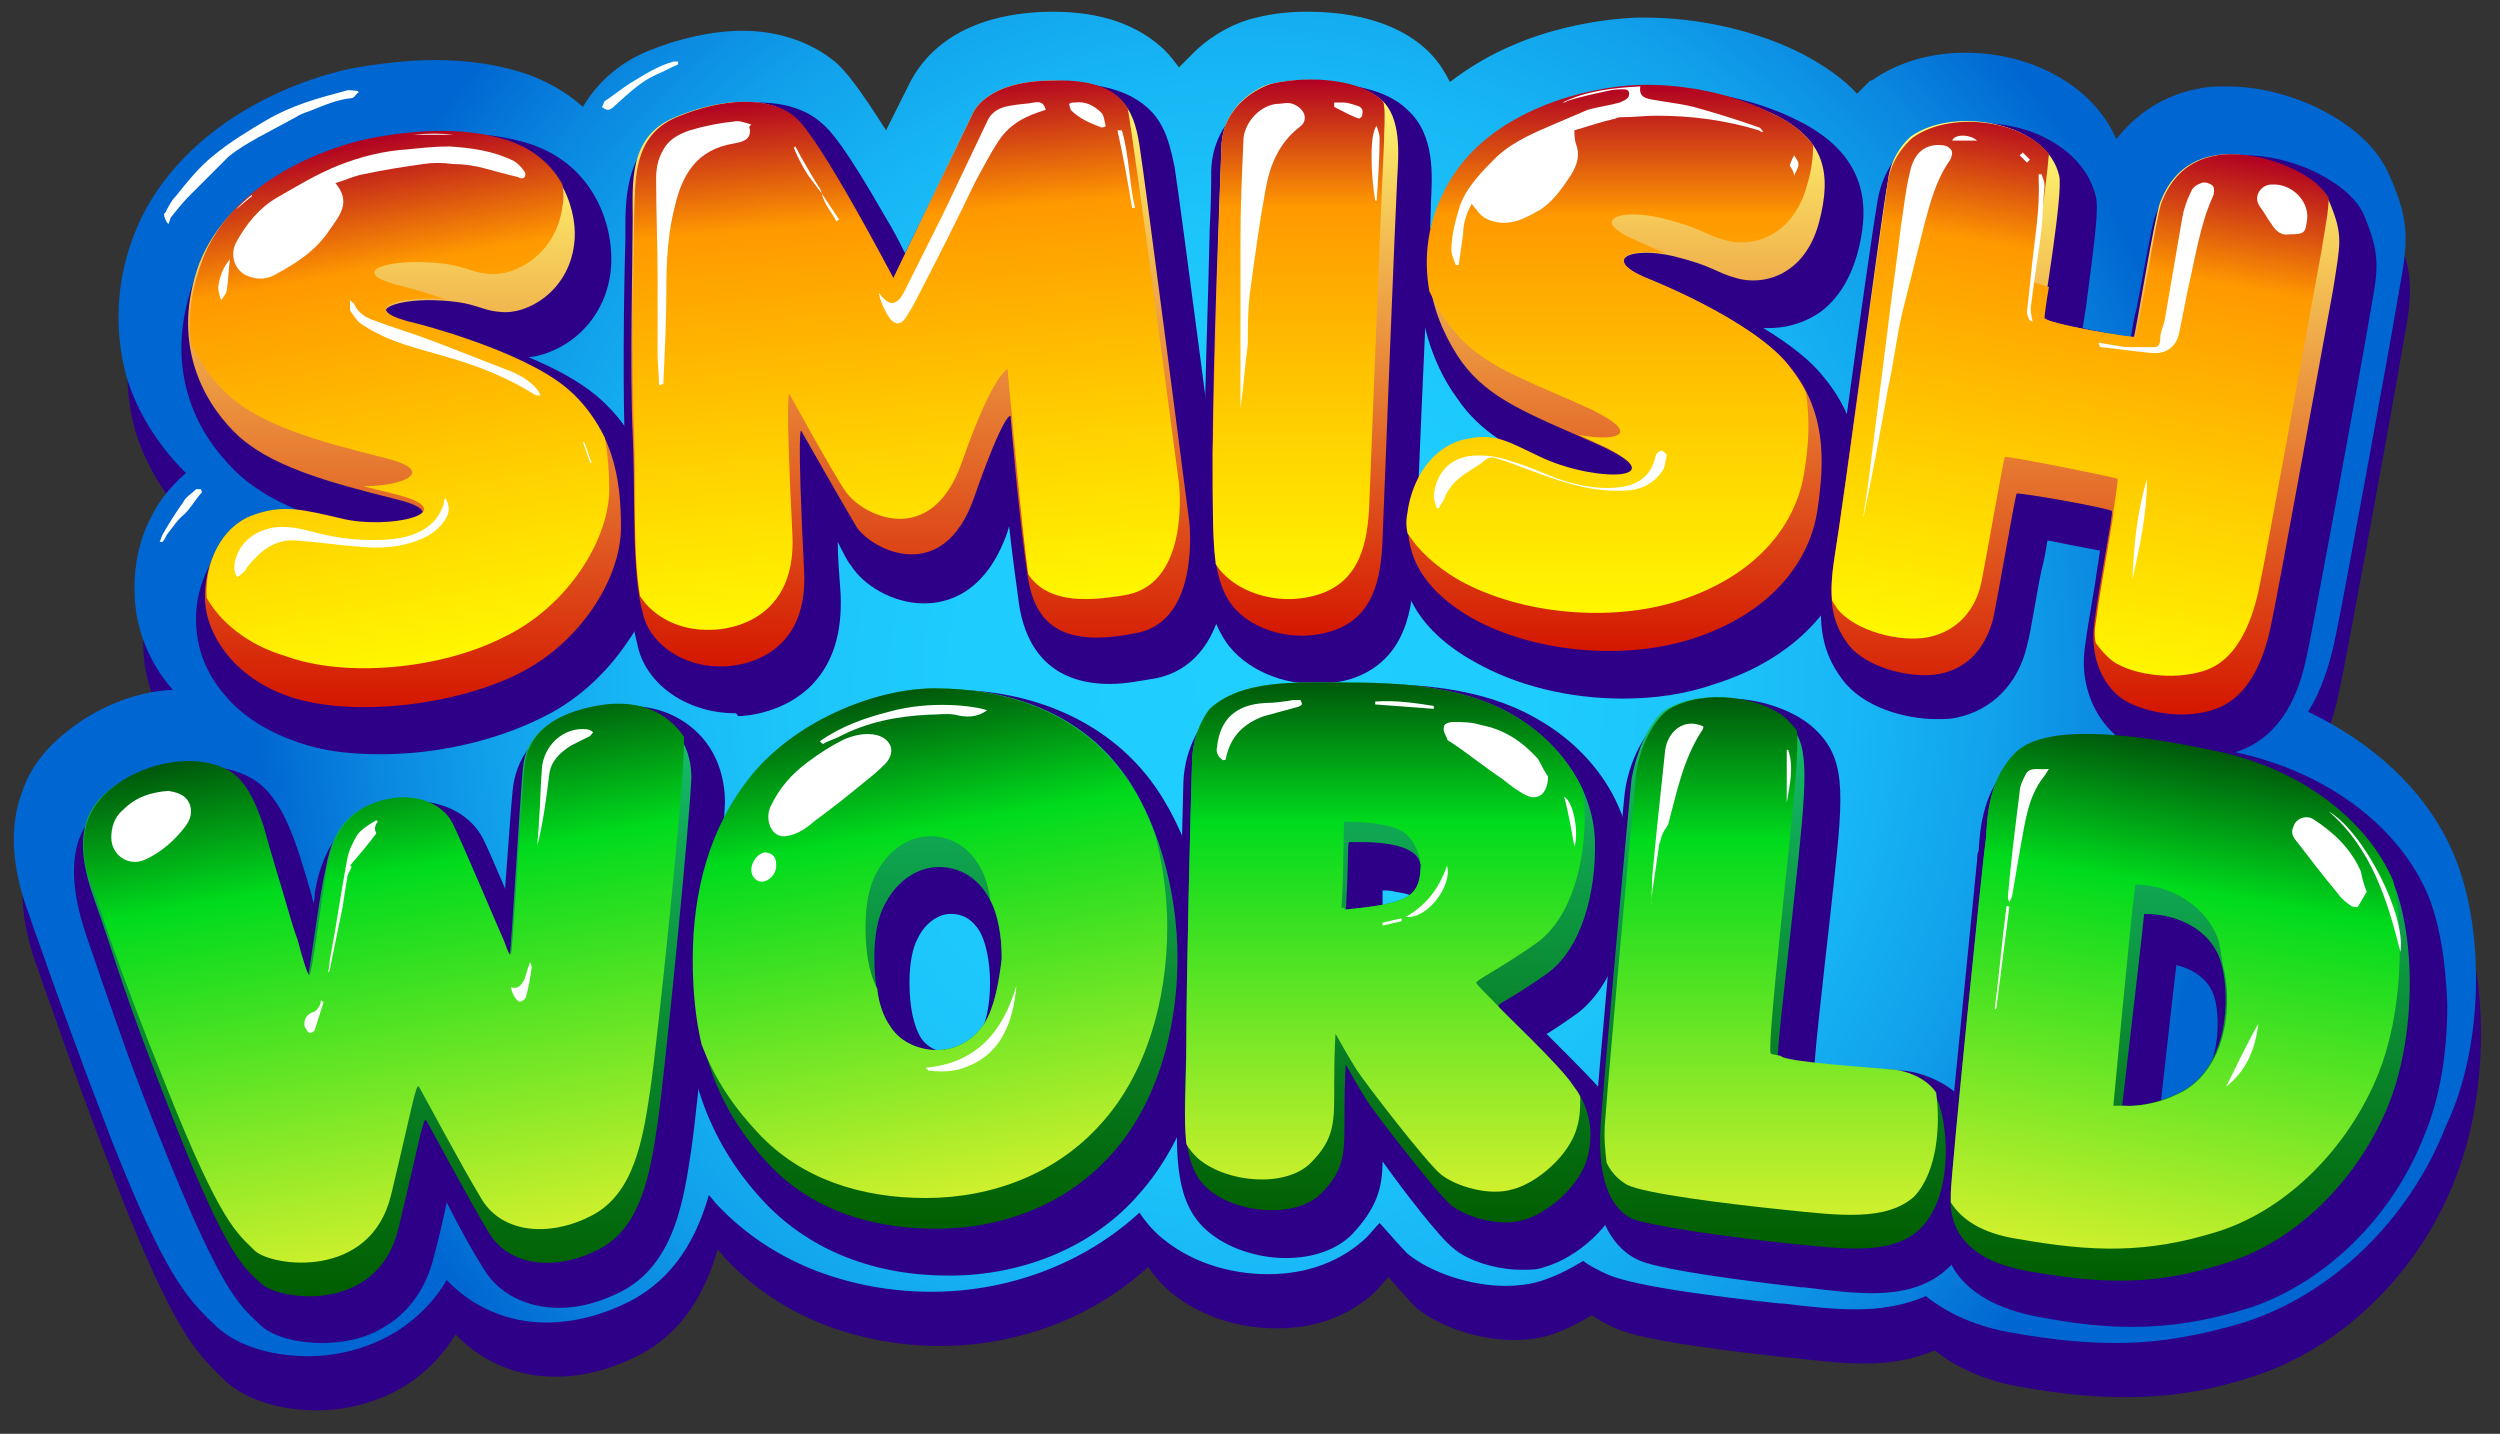 <?xml version="1.0" encoding="utf-8"?>
<!-- Generator: Adobe Illustrator 26.0.2, SVG Export Plug-In . SVG Version: 6.00 Build 0)  -->
<svg version="1.1" id="Layer_1" xmlns="http://www.w3.org/2000/svg" xmlns:xlink="http://www.w3.org/1999/xlink" x="0px" y="0px"
	 viewBox="0 0 170.7 97.9" style="enable-background:new 0 0 170.7 97.9;" xml:space="preserve">
<rect x="0" y="0" width="170.7" height="97.9" fill="#333333" stroke="none"/>
<style type="text/css">
	.st0{fill:#2E0087;}
	.st1{fill:url(#SVGID_1_);}
	.st2{fill:url(#SVGID_00000171682349581487835480000001273625035627434673_);}
	.st3{fill:url(#SVGID_00000158004734159126935110000012935695705872218013_);}
	.st4{fill:url(#SVGID_00000124844195137861791420000016207904502776650894_);}
	.st5{fill:url(#SVGID_00000176018986653177500970000007193837268038353032_);}
	.st6{fill:url(#SVGID_00000021092347415803668470000015866203778431673483_);}
	.st7{fill:url(#SVGID_00000046298918476864615120000018440224408357289386_);}
	.st8{fill:url(#SVGID_00000147199026125491475720000016190796611134195102_);}
	.st9{fill:url(#SVGID_00000115492639654974173730000010953880776462300607_);}
	.st10{fill:url(#SVGID_00000173154853472585768920000010927184809477300096_);}
	.st11{fill:url(#SVGID_00000157266641471072654320000008654108039532984984_);}
	.st12{fill:url(#SVGID_00000104689880813100734450000009882127290694977706_);}
	.st13{fill:url(#SVGID_00000068645218638526361340000013375586254339133354_);}
	.st14{fill:url(#SVGID_00000055701500028774688280000014796187620541346234_);}
	.st15{fill:url(#SVGID_00000054263018078381211730000002287323784576622464_);}
	.st16{fill:url(#SVGID_00000134244288500586454530000011317472692746953650_);}
	.st17{fill:url(#SVGID_00000076581330907879985250000003860132979843399326_);}
	.st18{fill:url(#SVGID_00000172421234967732857830000013219271989351326638_);}
	.st19{fill:url(#SVGID_00000080895008075328261460000008821519914427307959_);}
	.st20{fill:url(#SVGID_00000121961230988229491870000005817174328659956626_);}
	.st21{fill:url(#SVGID_00000002359840072452126720000013254331151430609283_);}
	.st22{fill:none;stroke:#FFFFFF;stroke-miterlimit:10;}
	.st23{fill:#FFFFFF;}
</style>
<g>
	<path class="st0" d="M167.6,61.3c-1.8-3.9-5.3-7.1-9.7-9.2c0.8-1.3,1.4-2.9,1.8-4.8c0.5-2.2,3.8-20.3,4.3-23.3
		c0-0.2,0.1-0.4,0.1-0.6c0.6-3.2,0.8-4.7-0.6-7.8c-0.8-2-2.6-3.6-5.1-4.8c-1.9-0.9-4.1-1.4-6-1.4c-0.6,0-1.2,0-1.7,0.1
		c-2.5,0.4-4.5,1.7-5.9,3.5c-1.5-3.5-5.6-5.9-10.3-5.9c-2.5,0-4.7,0.7-6.4,1.9l-0.1,0L128,9.2c-0.1,0.1-0.4,0.4-0.8,0.8
		c-0.9-1-2.2-1.9-3.7-2.7c-3.1-1.6-7.1-2.5-10.8-2.5c-0.2,0-0.3,0-0.5,0c-2.6,0.1-5.7,0.7-8.3,1.8c-1.7,0.7-3.2,1.6-4.5,2.6
		c-0.4-0.8-0.9-1.6-1.7-2.3c-1.1-1-3.5-2.5-8-2.5c-1.2,0-2.3,0.1-3.5,0.4c-1.4,0.3-2.9,1.1-4.1,2.2c-0.4,0.4-0.8,0.8-1.2,1.2
		c-0.3-0.4-0.6-0.8-1-1.2c-1.8-1.7-4.3-2.6-7.6-2.6c-0.1,0-0.1,0-0.2,0c-6.7,0.1-8.9,3.5-9.6,4.9L61,12.5c-1.9-3-2.8-4.1-3.5-4.7
		c-1.6-1.3-3.8-2.1-6.3-2.1c-2,0-4.3,0.5-6.5,1.4C42.8,8,41.3,9.3,40.4,11c-1.1-1-2.5-1.8-4-2.3c-1.8-0.6-3.9-0.9-6.1-0.9
		c-1.7,0-3.5,0.2-5.3,0.5c-1.2,0.2-4.5,1-7.8,3c-3.5,2.1-6.1,5-7.4,8.3c-1.3,3.3-1.4,6.6-0.6,9.7c0.7,2.4,2.1,4.7,4,6.6
		c0,0,0.1,0.1,0.1,0.1c-2.4,2-3.7,5.1-3.5,8.5c0.1,2.2,1,4.5,2.6,6.3c-2.1,0.1-4.1,0.8-5.9,1.9c-2.2,1.4-3.7,3-4.4,5.1
		c-0.9,2.4-0.7,5.2,0.5,8.4c0.5,1.5,0.9,2.5,1.3,3.7c0.9,2.5,1.8,5.1,4.3,11.6c3.6,9.1,5.1,10.8,7,12.6c0.1,0.1,0.1,0.1,0.2,0.2
		c2,1.8,5,2,6.2,2c2.2,0,4.3-0.6,6.1-1.7c1.4-0.9,2.6-2.1,3.4-3.5c1.7,1.8,4.1,2.9,6.8,2.9c1.9,0,3.8-0.5,5.6-1.4
		c3.2-1.6,4.7-4.5,5.5-7.3c0.2,0.2,0.4,0.5,0.6,0.7c1.9,2,4.2,3.5,6.8,4.5c2.4,0.9,5,1.4,7.8,1.4c5.4,0,10.5-2,14.2-5.4
		c0.4,0.6,0.9,1.2,1.5,1.7c1.9,1.6,4.5,2.5,7.3,2.5c2.7,0,5-0.9,6.7-2.5c0.3-0.3,0.6-0.7,0.9-1c0.8,0.9,1.5,1.7,1.9,2.1
		c1.6,1.3,4.3,2.2,6.7,2.2c0,0,0,0,0,0c0.8,0,1.6-0.1,2.3-0.3c1-0.3,2-0.8,3-1.4c0.4,0.3,0.8,0.5,1.2,0.7c0.8,0.4,2.1,1.1,12.2,2.2
		l0.2,0c1.7,0.2,3.4,0.4,4.9,0.4c0.8,0,2.8,0,4.9-0.9c1.5,1.2,3.5,2.1,5.9,2.5c2.8,0.5,5,0.7,7.1,0.7c0,0,0,0,0,0
		c2.9,0,5.7-0.4,8.7-1.4c6-1.9,11.3-7,13.8-13.4C170,74.7,170,66.2,167.6,61.3z"/>
	<radialGradient id="SVGID_1_" cx="85.087" cy="46.921" r="67.732" gradientUnits="userSpaceOnUse">
		<stop  offset="0" style="stop-color:#1FCFFF"/>
		<stop  offset="0.293" style="stop-color:#1ECCFE"/>
		<stop  offset="0.475" style="stop-color:#1CC4FA"/>
		<stop  offset="0.627" style="stop-color:#17B5F4"/>
		<stop  offset="0.762" style="stop-color:#11A1EB"/>
		<stop  offset="0.885" style="stop-color:#0A86DF"/>
		<stop  offset="1" style="stop-color:#0066D1"/>
	</radialGradient>
	<path class="st1" d="M167.3,57.8c-1.8-3.9-5.3-7.1-9.7-9.2c0.8-1.3,1.4-2.9,1.8-4.8c0.5-2.2,3.8-20.3,4.3-23.3
		c0-0.2,0.1-0.4,0.1-0.6c0.6-3.2,0.8-4.7-0.6-7.8c-0.8-2-2.6-3.6-5.1-4.8c-1.9-0.9-4.1-1.4-6-1.4c-0.6,0-1.2,0-1.7,0.1
		c-2.5,0.4-4.5,1.7-5.9,3.5c-1.5-3.5-5.6-5.9-10.3-5.9c-2.5,0-4.7,0.7-6.4,1.9l-0.1,0l-0.1,0.1c-0.1,0.1-0.4,0.4-0.8,0.8
		c-0.9-1-2.2-1.9-3.7-2.7c-3.1-1.6-7.1-2.5-10.8-2.5c-0.2,0-0.3,0-0.5,0c-2.6,0.1-5.7,0.7-8.3,1.8c-1.7,0.7-3.2,1.6-4.5,2.6
		c-0.4-0.8-0.9-1.6-1.7-2.3c-1.1-1-3.5-2.5-8-2.5c-1.2,0-2.3,0.1-3.5,0.4c-1.4,0.3-2.9,1.1-4.1,2.2c-0.4,0.4-0.8,0.8-1.2,1.2
		c-0.3-0.4-0.6-0.8-1-1.2c-1.8-1.7-4.3-2.6-7.6-2.6c-0.1,0-0.1,0-0.2,0c-6.7,0.1-8.9,3.5-9.6,4.9l-1.6,3.2c-1.9-3-2.8-4.1-3.5-4.7
		c-1.6-1.3-3.8-2.1-6.3-2.1c-2,0-4.3,0.5-6.5,1.4c-1.9,0.8-3.4,2.1-4.4,3.8c-1.1-1-2.5-1.8-4-2.3c-1.8-0.6-3.9-0.9-6.1-0.9
		c-1.7,0-3.5,0.2-5.3,0.5c-1.2,0.2-4.5,1-7.8,3c-3.5,2.1-6.1,5-7.4,8.3c-1.3,3.3-1.4,6.6-0.6,9.7c0.7,2.4,2.1,4.7,4,6.6
		c0,0,0.1,0.1,0.1,0.1c-2.4,2-3.7,5.1-3.5,8.5c0.1,2.2,1,4.5,2.6,6.3c-2.1,0.1-4.1,0.8-5.9,1.9c-2.2,1.4-3.7,3-4.4,5.1
		c-0.9,2.4-0.7,5.2,0.5,8.4c0.5,1.5,0.9,2.5,1.3,3.7c0.9,2.5,1.8,5.1,4.3,11.6c3.6,9.1,5.1,10.8,7,12.6c0.1,0.1,0.1,0.1,0.2,0.2
		c2,1.8,5,2,6.2,2c2.2,0,4.3-0.6,6.1-1.7c1.4-0.9,2.6-2.1,3.4-3.5c1.7,1.8,4.1,2.9,6.8,2.9c1.9,0,3.8-0.5,5.6-1.4
		c3.2-1.6,4.7-4.5,5.5-7.3c0.2,0.2,0.4,0.5,0.6,0.7c1.9,2,4.2,3.5,6.8,4.5c2.4,0.9,5,1.4,7.8,1.4c5.4,0,10.5-2,14.2-5.4
		c0.4,0.6,0.9,1.2,1.5,1.7c1.9,1.6,4.5,2.5,7.3,2.5c2.7,0,5-0.9,6.7-2.5c0.3-0.3,0.6-0.7,0.9-1c0.8,0.9,1.5,1.7,1.9,2.1
		c1.6,1.3,4.3,2.2,6.7,2.2c0,0,0,0,0,0c0.8,0,1.6-0.1,2.3-0.3c1-0.3,2-0.8,3-1.4c0.4,0.3,0.8,0.5,1.2,0.7c0.8,0.4,2.1,1.1,12.2,2.2
		l0.2,0c1.7,0.2,3.4,0.4,4.9,0.4c0.8,0,2.8,0,4.9-0.9c1.5,1.2,3.5,2.1,5.9,2.5c2.8,0.5,5,0.7,7.1,0.7c0,0,0,0,0,0
		c2.9,0,5.7-0.5,8.7-1.4c6-1.9,11.3-7,13.8-13.4C169.7,71.3,169.7,62.8,167.3,57.8z"/>
	<g>
		<path class="st0" d="M26,51.5c-2,0-3.8-0.2-5.3-0.7c-2.2-0.7-4.1-1.8-5.4-3.4c-1.2-1.4-1.8-3-1.9-4.6c-0.2-3.2,1.5-6,4.1-7
			c1-0.4,1.9-0.6,2.9-0.6c0.3,0,0.5,0,0.8,0c-2-0.8-3.8-1.7-5.2-3.1c-1.1-1.1-2.5-2.8-3.2-5.3c-0.7-2.5-0.5-5.1,0.5-7.8
			c1-2.7,3.1-5,6.1-6.8c2.9-1.8,5.7-2.4,6.8-2.6c1.6-0.3,3.2-0.5,4.7-0.5c1.9,0,3.6,0.2,5.2,0.7c4.7,1.5,5.9,6,5.6,8.7
			c-0.4,3.5-3.1,5.6-5.6,5.9c1.7,0.7,3.4,1.6,4.6,2.6c3.7,3.1,4.2,7.3,4.3,10.5c0,2-0.7,4.3-2.2,6.4c-1.5,2.2-3.5,4-5.8,5.1
			C33.8,50.6,29.8,51.5,26,51.5z"/>
		<path class="st0" d="M110.8,47.7c-3.7,0-7.3-0.9-10.1-2.5c-2-1.1-3.5-2.5-4.3-4.1c-0.7-1.4-1-2.9-0.8-4.5c0.4-3.2,2.4-5.8,5.1-6.3
			c0.6-0.1,1.1-0.2,1.6-0.2c0.1,0,0.1,0,0.2,0c-1.2-0.8-2.2-1.7-3-2.9c-0.9-1.2-2-3.3-2.4-5.9c-0.4-2.7,0.1-5.4,1.6-7.8
			c3.3-5.7,10.8-7.3,14.3-7.4c0.1,0,0.3,0,0.4,0c3.3,0,6.8,0.8,9.5,2.2c4.9,2.5,4.7,6.2,3.9,9.1c-0.5,1.7-1.3,3-2.5,3.9
			c-1.3,0.9-2.6,1.1-3.5,1.1c-0.1,0-0.3,0-0.4,0c1.8,1.1,3.2,2.2,4,3.2c3,3.5,2.9,7.4,2.3,11.1c-0.7,4.6-4.2,8.3-9.6,10
			C115.1,47.4,113,47.7,110.8,47.7z"/>
		<path class="st0" d="M50.2,48.7c-3.3,0-6.2-2-6.7-4.8c-0.6-2.2-0.6-5.3-0.7-8.7c0-1.3,0-2.6-0.1-3.9c-0.2-4.2-0.1-11.8,0-14.8
			c0-0.2,0-0.4,0-0.7c0-2.4,0-6.1,3.8-7.6c1.8-0.8,3.7-1.2,5.3-1.2c1.8,0,3.3,0.5,4.3,1.4c0.6,0.5,1.6,1.6,4.4,6.5
			c0.5,0.8,0.9,1.6,1.3,2.4l4.1-8.4c0.3-0.7,1.7-3.2,6.9-3.2c0.1,0,0.1,0,0.1,0c2.5,0,4.3,0.6,5.5,1.7c1.2,1.1,1.5,2.6,1.8,4
			c0.4,2.5,3.3,24.8,3.4,25.7l0,0c0,0.1,0.2,1.9-0.1,3.9c-0.6,3-2.2,4.8-4.5,5.3c-1.2,0.2-2.2,0.4-3.2,0.4c-3.5,0-5.6-1.8-6.2-5.3
			c-0.2-1.5-0.5-3.6-0.7-5.5c0,0.1-0.1,0.3-0.1,0.4c-1.5,4.3-4.2,4.9-5.7,4.9c-2.2,0-4.2-1.3-5-2.6c-0.2-0.2-0.5-0.8-0.9-1.6
			c0,1,0.1,2.2,0.2,3.6c0.1,2.6-0.5,4.6-1.9,6.1c-1.9,2-4.6,2.2-5.1,2.2h0C50.3,48.7,50.2,48.7,50.2,48.7z"/>
		<path class="st0" d="M89.8,46.7c-2.7,0-5.2-1.3-6.3-3.2c-1.3-2.2-1.3-4.6-1.3-10.8c0-4.6,0.3-12.1,0.4-17.1
			c0.1-1.8,0.1-3.1,0.1-3.9c0.1-3.9,3.5-5.5,4.7-5.7c0.9-0.2,1.9-0.3,2.8-0.3c2.5,0,4.7,0.6,5.9,1.8c1.9,1.7,1.7,4.5,1.6,6.4l0,0.2
			c0,0.7-0.2,4.4-0.4,8.6c-0.3,6.4-0.6,14.3-0.7,16c-0.1,1.4-0.2,3-0.8,4.4c-0.7,1.7-2,2.8-3.7,3.3C91.4,46.6,90.6,46.7,89.8,46.7z"
			/>
		<path class="st0" d="M149.9,51.9c-1.5,0-3.1-0.3-4.3-0.9c-1-0.5-1.9-1.4-2.5-2.5c-0.7-1.3-1-2.9-0.7-4.6c0.2-1.6,0.6-3.5,0.8-5.1
			c0.1-0.4,0.1-0.8,0.2-1.2c-1.1-0.2-2.6-0.5-3.6-0.7c-0.1,0.6-0.2,1.3-0.4,2c-0.4,1.9-0.7,4.1-1,5.2c-0.6,2.6-2.4,4.4-4.8,4.9
			c-0.4,0.1-0.9,0.1-1.4,0.1c-2.1,0-5-0.8-6.4-2.7c-1.6-2.1-1.7-4.3-1.2-7.3c0.2-1.3,0.8-5.9,1.5-10.8c0.9-6.6,1.9-13.5,2.1-14.6
			c0.4-2.5,2.1-3.9,2.3-4l0,0l0,0c1.2-0.9,2.9-1.3,4.7-1.3c1.7,0,3.4,0.4,4.8,1.2c1.6,0.9,2.7,2.2,3.1,3.8c0.2,0.8,0,2.5-0.7,7.8
			c-0.1,0.4-0.1,0.8-0.2,1.2c0.9,0.2,2.3,0.5,3.3,0.6c0.1-0.6,0.2-1.3,0.4-2c0.6-3.2,1-5.4,1.2-6.1c0.8-2.3,2.5-3.8,5-4.2
			c0.4-0.1,0.8-0.1,1.2-0.1c1.5,0,3.2,0.4,4.7,1.1c1.2,0.6,2.9,1.6,3.5,3.2c1,2.5,0.9,3.4,0.4,6.1c0,0.2-0.1,0.4-0.1,0.6
			c-0.5,3-3.8,21-4.3,23.2c-0.7,3.5-2.3,5.7-4.7,6.5C151.8,51.8,150.9,51.9,149.9,51.9z"/>
		
			<linearGradient id="SVGID_00000067949265104275573380000012122747190020187568_" gradientUnits="userSpaceOnUse" x1="27.691" y1="48.243" x2="27.691" y2="8.988">
			<stop  offset="0" style="stop-color:#D41700"/>
			<stop  offset="1" style="stop-color:#FFFF73"/>
		</linearGradient>
		<path style="fill:url(#SVGID_00000067949265104275573380000012122747190020187568_);" d="M34.7,9.7c3.8,1.2,4.8,5,4.5,7
			c-0.4,3.2-3.2,4.8-5,4.6c-1.5-0.1-1.6-0.7-4.5-0.8c-2.9-0.1-5.3,0.9-1.2,1.7c0,0,7.1,1.8,10.2,4.4s3.7,5.9,3.7,9.4
			s-2.8,8-7.2,10.1c-4.4,2.1-10.9,2.8-15,1.6s-6.1-4.3-6.2-6.7c-0.1-2.4,1-4.7,3.1-5.5c2.1-0.8,3.6-0.4,6.1,0.2
			c3.3,0.8,8.4-0.5,3.9-1.6c-4.8-1.2-8.8-2.3-11.1-4.6s-4.3-6.3-2.4-11.5c2.1-5.4,8.5-7.8,11.7-8.4C28.7,8.8,32,8.8,34.7,9.7z"/>
		
			<linearGradient id="SVGID_00000147180564787335615240000008597753022699850901_" gradientUnits="userSpaceOnUse" x1="110.39" y1="44.444" x2="110.39" y2="5.85">
			<stop  offset="0" style="stop-color:#D41700"/>
			<stop  offset="1" style="stop-color:#FFFF73"/>
		</linearGradient>
		<path style="fill:url(#SVGID_00000147180564787335615240000008597753022699850901_);" d="M121.1,7.8c3.5,1.7,4,4,3.1,7.4
			c-1,3.7-3.9,4.3-5.6,3.8c-1.5-0.4-1.5-0.8-4.3-1.5c-2.9-0.7-5.2,0.2-1.6,1.6c0,0,6.8,2.7,9.4,5.8s2.5,6.5,2,9.9s-3,7-8.5,8.8
			c-4.6,1.5-10.8,1-15.1-1.4c-3.8-2.2-4.6-4.8-4.3-7.1c0.3-2.3,1.7-4.5,3.9-5c2.2-0.5,2.9,0.2,5.4,1.3c3.9,1.7,9.3,1.5,3.5-1.1
			c-4.5-2-7.3-3-9.2-5.6c-1.9-2.7-3.6-7.3-0.8-12.1c2.9-5,9.7-6.6,13-6.7C115.2,5.8,118.6,6.6,121.1,7.8z"/>
		
			<linearGradient id="SVGID_00000125576455848801474670000008640254933040594354_" gradientUnits="userSpaceOnUse" x1="62.273" y1="45.482" x2="62.273" y2="5.458">
			<stop  offset="0" style="stop-color:#D41700"/>
			<stop  offset="1" style="stop-color:#FFFF73"/>
		</linearGradient>
		<path style="fill:url(#SVGID_00000125576455848801474670000008640254933040594354_);" d="M49.4,45.5c-2.9,0.1-5.1-1.7-5.5-3.6
			c-0.8-2.8-0.5-7.9-0.7-12.2s0-12.4,0-14.8c0-2.4-0.3-5.6,2.9-6.9c3.1-1.3,6.4-1.5,8.1,0S61,19,61,19l5.4-11.2c0,0,0.8-2.3,5.5-2.3
			c4.7,0,5.5,1.9,5.9,4.4c0.4,2.5,3.4,25.7,3.4,25.7s0.8,6.7-3.5,7.6s-6.9,0.1-7.5-3.7c-0.6-3.7-1.2-11.1-1.2-11.1S68.6,28,66.5,34
			c-2.1,6-6.9,3.6-8,2c-0.5-0.8-3.8-6.6-3.8-6.6s-0.3-0.4,0.2,9.5C55.3,45.6,49.4,45.5,49.4,45.5z"/>
		
			<linearGradient id="SVGID_00000142876246876165986550000012343826633831865500_" gradientUnits="userSpaceOnUse" x1="89.145" y1="43.428" x2="89.145" y2="5.421">
			<stop  offset="0" style="stop-color:#D41700"/>
			<stop  offset="1" style="stop-color:#FFFF73"/>
		</linearGradient>
		<path style="fill:url(#SVGID_00000142876246876165986550000012343826633831865500_);" d="M86.9,5.7c2.8-0.6,6-0.1,7.4,1.1
			s1.2,3.7,1.1,5.4s-0.9,21.9-1,24.6s-0.6,5.4-3.5,6.3c-2.9,0.9-5.9-0.3-7-2.1c-1.1-1.8-1.1-3.8-1.1-10s0.5-18.1,0.6-21
			S86.1,5.8,86.9,5.7z"/>
		
			<linearGradient id="SVGID_00000052074711098083914890000014338076918793486212_" gradientUnits="userSpaceOnUse" x1="142.339" y1="48.672" x2="142.339" y2="8.285">
			<stop  offset="0" style="stop-color:#D41700"/>
			<stop  offset="1" style="stop-color:#FFFF73"/>
		</linearGradient>
		<path style="fill:url(#SVGID_00000052074711098083914890000014338076918793486212_);" d="M130.5,9.3c3-2.1,9.3-0.9,10.1,2.7
			c0.3,1.1-1.1,9.3-1.1,9.7c0.1,0.4,6.1,1.4,6.2,1.3c0.1-0.1,1.4-8.2,1.8-9.2s1.3-2.8,3.8-3.2c2.5-0.4,6.9,1.1,7.8,3.3
			s0.7,2.7,0.2,5.9c-0.6,3.2-3.8,21-4.3,23.2s-1.5,4.6-3.7,5.4s-4.7,0.2-5.9-0.4c-1.3-0.6-2.8-2.5-2.4-5.5c0.4-3,1.3-7.4,1.2-7.6
			s-6.4-1.3-6.5-1.2c-0.1,0.1-1.2,6.6-1.6,8.5c-0.5,2-1.7,3.4-3.6,3.8c-1.9,0.4-5.1-0.4-6.3-2c-1.2-1.6-1.4-3.2-0.9-6.2
			s3.2-23.4,3.6-25.4C129.1,10.4,130.5,9.3,130.5,9.3z"/>
		
			<linearGradient id="SVGID_00000034052034062322248430000007218645360665090723_" gradientUnits="userSpaceOnUse" x1="29.411" y1="45.189" x2="23.177" y2="9.832">
			<stop  offset="0" style="stop-color:#FFF700"/>
			<stop  offset="0.327" style="stop-color:#FFD000"/>
			<stop  offset="0.754" style="stop-color:#FF9900"/>
			<stop  offset="1" style="stop-color:#B00023"/>
		</linearGradient>
		<path style="fill:url(#SVGID_00000034052034062322248430000007218645360665090723_);" d="M34.4,43.5c4.4-2.1,7.2-6.7,7.2-10.1
			c0-1.2-0.1-2.4-0.3-3.5c-0.6-1.2-1.4-2.4-2.6-3.4c-3.1-2.6-10.2-4.4-10.2-4.4c-4-0.9-1.7-1.8,1.2-1.7c0.3,0,0.6,0,0.9,0.1
			c-1.7-0.6-2.9-0.9-2.9-0.9c-4-0.9-1.7-1.8,1.2-1.7c2.9,0.1,3,0.7,4.5,0.8c1.8,0.2,4.6-1.4,5-4.6c0.1-0.4,0.1-1,0-1.5
			c-0.7-1.3-1.9-2.4-3.7-3c-2.7-0.9-5.9-0.8-9.2-0.2c-3.2,0.6-9.7,3-11.7,8.4c-0.8,2.2-1,4.1-0.7,5.8c0.6,1.2,1.4,2.3,2.2,3.1
			c2.3,2.3,6.3,3.4,11.1,4.6c3.5,0.9,1.1,1.9-1.6,1.9c0.8,0.2,1.6,0.4,2.4,0.6c4.5,1.2-0.7,2.4-3.9,1.6c-2.6-0.6-4-1-6.1-0.2
			c-2.1,0.8-3.2,3.2-3.1,5.5c0,0,0,0.1,0,0.1c0.9,1.6,2.7,3.2,5.4,4C23.6,46.3,30.1,45.7,34.4,43.5z"/>
		
			<linearGradient id="SVGID_00000042001818341469676980000004735177748586946714_" gradientUnits="userSpaceOnUse" x1="109.984" y1="41.909" x2="109.984" y2="5.85">
			<stop  offset="0" style="stop-color:#FFF700"/>
			<stop  offset="0.327" style="stop-color:#FFD000"/>
			<stop  offset="0.754" style="stop-color:#FF9900"/>
			<stop  offset="1" style="stop-color:#B00023"/>
		</linearGradient>
		<path style="fill:url(#SVGID_00000042001818341469676980000004735177748586946714_);" d="M112.7,19.1c-3.3-1.3-1.6-2.2,1-1.8
			c-1.1-0.5-1.8-0.8-1.8-0.8c-3.6-1.5-1.3-2.3,1.6-1.6c2.8,0.7,2.8,1.1,4.3,1.5c1.7,0.5,4.6-0.1,5.6-3.8c0.3-1,0.4-1.9,0.4-2.7
			c-0.6-0.8-1.4-1.5-2.7-2.1c-2.5-1.3-5.9-2.1-9.2-2c-3.3,0.1-10.1,1.6-13,6.7c-1.5,2.6-1.7,5.2-1.3,7.4c0.4,0.8,0.8,1.6,1.3,2.2
			c1.9,2.7,4.7,3.6,9.2,5.6c4.2,1.9,2.5,2.5-0.3,2c0.4,0.2,0.7,0.3,1.1,0.5c5.8,2.6,0.3,2.8-3.5,1.1c-2.4-1.1-3.2-1.8-5.4-1.3
			c-2.2,0.5-3.6,2.7-3.9,5c-0.1,0.5-0.1,0.9,0,1.4c0.7,1.1,1.8,2.2,3.5,3.2c4.3,2.4,10.5,2.9,15.1,1.4c5.5-1.8,8-5.4,8.5-8.8
			c0.3-1.8,0.4-3.6,0.1-5.4c-0.3-0.7-0.8-1.3-1.3-2C119.5,21.8,112.7,19.1,112.7,19.1z"/>
		
			<linearGradient id="SVGID_00000142886245586516064560000003481113272325928350_" gradientUnits="userSpaceOnUse" x1="62.501" y1="41.955" x2="59.368" y2="6.145">
			<stop  offset="0" style="stop-color:#FFF700"/>
			<stop  offset="0.327" style="stop-color:#FFD000"/>
			<stop  offset="0.754" style="stop-color:#FF9900"/>
			<stop  offset="1" style="stop-color:#B00023"/>
		</linearGradient>
		<path style="fill:url(#SVGID_00000142886245586516064560000003481113272325928350_);" d="M77,40.6c4.3-0.9,3.5-7.6,3.5-7.6
			S77.5,10.2,77,7.4c-0.7-1.2-2.2-2-5.1-1.9c-4.7,0-5.5,2.3-5.5,2.3L61,19c0,0-5-9.6-6.7-11c-1.8-1.5-5-1.3-8.1,0
			c-3.1,1.3-2.8,4.5-2.9,6.9c0,2.4-0.2,10.4,0,14.8c0.1,3.8-0.1,8.1,0.4,11c0.9,1.4,2.7,2.4,4.9,2.3c0,0,5.9,0.1,5.5-6.6
			c-0.5-10-0.2-9.5-0.2-9.5s3.2,5.8,3.8,6.6c1.1,1.7,5.9,4.1,8-2c2.1-6,3.1-6.3,3.1-6.3s0.1,1.4,0.3,3.2c0.4-0.7,0,0,0,0
			s0.6,7,1.1,10.8C71.4,41,73.7,41.2,77,40.6z"/>
		
			<linearGradient id="SVGID_00000073692125995490892730000012808029586043306375_" gradientUnits="userSpaceOnUse" x1="88.74" y1="40.893" x2="88.74" y2="5.421">
			<stop  offset="0" style="stop-color:#FFF700"/>
			<stop  offset="0.327" style="stop-color:#FFD000"/>
			<stop  offset="0.754" style="stop-color:#FF9900"/>
			<stop  offset="1" style="stop-color:#B00023"/>
		</linearGradient>
		<path style="fill:url(#SVGID_00000073692125995490892730000012808029586043306375_);" d="M94.3,6.8c-1.4-1.3-4.6-1.7-7.4-1.1
			c-0.8,0.2-3.4,1.4-3.5,4.3c-0.1,2.9-0.5,14.8-0.6,21c0,3.7,0,5.9,0.2,7.4c0,0,0,0,0,0.1c1.1,1.8,4.1,3,7,2.1
			c2.9-0.9,3.4-3.6,3.5-6.3s0.9-22.9,1-24.6c0-0.8,0.1-1.7,0-2.5C94.5,7,94.4,6.9,94.3,6.8z"/>
		
			<linearGradient id="SVGID_00000168825428175425161210000002357381609407861921_" gradientUnits="userSpaceOnUse" x1="138.266" y1="44.981" x2="144.604" y2="9.038">
			<stop  offset="0" style="stop-color:#FFF700"/>
			<stop  offset="0.327" style="stop-color:#FFD000"/>
			<stop  offset="0.754" style="stop-color:#FF9900"/>
			<stop  offset="1" style="stop-color:#B00023"/>
		</linearGradient>
		<path style="fill:url(#SVGID_00000168825428175425161210000002357381609407861921_);" d="M150.5,45.8c2.2-0.7,3.2-3.2,3.7-5.4
			s3.7-20,4.3-23.2c0.3-1.9,0.5-2.8,0.5-3.7c-1.2-2-5.2-3.3-7.6-2.9c-2.5,0.4-3.4,2.2-3.8,3.2s-1.6,9.1-1.8,9.2
			c-0.1,0.1-6.1-0.9-6.2-1.3c0-0.1,0.1-1,0.3-2.1c-0.6-0.2-1.1-0.3-1.1-0.4c0-0.3,0.9-6.2,1.1-8.7c-2-2.4-6.8-2.9-9.3-1.1
			c0,0-1.4,1.1-1.7,3c-0.3,2-3.1,22.4-3.6,25.4c-0.2,1.3-0.3,2.3-0.2,3.2c0.1,0.2,0.2,0.3,0.3,0.5c1.2,1.6,4.4,2.4,6.3,2
			c1.9-0.4,3.2-1.8,3.6-3.8s1.5-8.4,1.6-8.5c0.1-0.1,7.6,1.4,7.7,1.5c0,0.1-0.1,1-0.3,2.2c0.7,0.1,0,0,0,0c0.1,0.1-0.8,4.6-1.2,7.6
			c-0.1,0.5-0.1,1,0,1.4c0.5,0.7,1.1,1.3,1.6,1.5C145.8,46,148.3,46.5,150.5,45.8z"/>
	</g>
	<g>
		<path class="st0" d="M22,91.7c-1.4,0-3.2-0.3-4.2-1.2c-0.1-0.1-0.1-0.1-0.2-0.2c-1.3-1.2-2.5-2.3-6.2-11.4
			c-2.6-6.4-3.4-9-4.3-11.5c-0.4-1.2-0.8-2.3-1.3-3.8C5,61.1,4.8,59,5.4,57.3c0.7-1.9,2.1-2.9,3.1-3.5c1.6-1,3.4-1.5,5.2-1.5
			c1.3,0,2.5,0.3,3.4,0.8c2.2,1.2,3.1,4.3,4.2,8.1c0,0.2,0.1,0.3,0.1,0.5c0.1-0.3,0.1-0.6,0.1-0.8c0.3-1.6,1-4.6,4.3-5.8
			c0.8-0.3,1.7-0.4,2.5-0.4c2.1,0,3.9,1,4.7,2.6c0.3,0.6,0.9,2,1.5,3.4c0-0.1,0-0.1,0-0.2c0.2-2.7,0.4-5.5,0.5-6.5
			c0.2-2,1.3-4.5,5.6-5.5c0.8-0.2,1.6-0.3,2.3-0.3c2,0,3.6,0.7,4.8,1.9c1.2,1.2,1.8,2.9,1.8,4.7c-0.1,2.9-1.8,20.3-2.3,23.7
			c-0.5,3.3-1.1,7.8-4.8,9.7c-1.4,0.7-2.8,1.1-4.2,1.1c-2.3,0-4.2-1-5.2-2.7c-0.7-1.1-1.7-2.9-2.5-4.5c-0.2,1-0.5,2.3-0.9,3.8
			c-0.5,2-1.6,3.6-3.2,4.6C24.9,91.5,23.2,91.7,22,91.7z"/>
		<path class="st0" d="M64.8,87.1c-5.1,0-9.4-1.7-12.5-4.9c-3.8-4-5.6-8.8-5.6-15.1c0-5.2,1.4-9.8,4.1-13.2
			c3.5-4.4,9.6-6.7,13.9-6.8c0.1,0,0.1,0,0.2,0c5.7,0,10.6,2.2,13.6,6.1c2.6,3.4,4.2,8.6,4.2,13.9c0,5.7-1.8,10.9-4.9,14.4
			C74.7,85.1,69.9,87.1,64.8,87.1z M64.9,62.4c-0.8,0-1.7,0.6-2.2,1.6c-0.4,0.7-0.6,1.8-0.6,3.1c0,1.7,0.3,3,0.8,3.8
			c0.4,0.6,1.2,1,2,1c0.8,0,1.5-0.4,1.9-1.1c0.5-0.8,0.8-2.1,0.8-3.7c0-1.5-0.3-2.8-0.7-3.5C66.4,62.8,65.8,62.4,64.9,62.4z"/>
		<path class="st0" d="M103.9,86.7c-1.7,0-3.7-0.6-4.7-1.5c-0.9-0.7-3.3-3.8-4.8-5.9c0,1.8-0.4,3.2-2.1,5c-1,1-2.6,1.6-4.5,1.6
			c-2,0-4-0.7-5.3-1.8c-2.3-1.9-2.2-5.2-2.1-8.9c0-0.7,0-1.4,0-2.1c0.1-4.6,0.3-16.6,0.4-19.7c0.1-2.5,1.4-4.1,1.5-4.3l0.1-0.1
			l0.1-0.1c2.4-2.2,5.8-2.2,9-2.2c0.4,0,0.8,0,1.2,0c0.3,0,0.5,0,0.8,0c3.1,0,7.6,0.2,11.3,2.3c4,2.2,6.5,6,6.6,10
			c0.1,2.1-0.2,4-0.8,5.8c-0.7,2-1.8,3.7-3.2,4.6c-0.7,0.5-1.3,0.9-1.8,1.2c0.2,0.2,0.3,0.3,0.5,0.5c1.7,1.7,3,3,3.6,3.8
			c1.4,1.8,1.8,4,1.2,6.2c-0.6,2.6-3.3,4.8-5.4,5.4C105,86.7,104.5,86.7,103.9,86.7C103.9,86.7,103.9,86.7,103.9,86.7z M94.4,60.8
			c0,0.4,0,0.8,0,1.4c0.8-0.1,1.4-0.3,1.8-0.4c0.1-0.1,0.2-0.1,0.2-0.6c-0.1-0.1-0.4-0.2-1.1-0.3C95,60.8,94.7,60.8,94.4,60.8z"/>
		<path class="st0" d="M127.8,88.3c-1.4,0-3-0.2-4.6-0.4l-0.2,0c-9.5-1.1-10.8-1.7-11.2-1.9c-1.3-0.6-3.3-2.5-3-7.9
			c0.3-4.2,1.9-21.7,2.1-23.6c0.2-2.4,1.5-4.9,3-5.8c1.1-0.7,2.6-1,4.1-1c2.1,0,4.2,0.7,5.6,1.8c2.5,2.1,2.3,4.4,1.6,10.9
			c-0.2,1.8-0.4,3.7-0.6,5.4c-0.3,2.7-0.6,5.4-0.7,6.8c1.4,0.2,3.9,0.4,4.8,0.4c0.5,0,0.9,0.1,1.1,0.1c0.5,0,1.5,0.2,2.5,0.7
			c1.2,0.6,2.1,1.5,2.5,2.6c0.3,0.9,0.6,2.7,0.5,4.7c-0.2,2.4-1,4.3-2.3,5.5C131.4,88.1,129.3,88.3,127.8,88.3z"/>
		<path class="st0" d="M145.6,90.6c-1.9,0-3.9-0.2-6.5-0.7c-2.6-0.5-4.5-1.5-5.6-3.1c-0.7-1.1-1-2.3-0.9-3.7
			c0.1-1.4,2.3-23.3,2.4-24.4c0-0.2,0-0.4,0.1-0.6c0.1-1.6,0.3-4.2,2.4-6.2c1.2-1.1,3.1-1.7,6-1.7c2.4,0,5.5,0.4,9.3,1.2
			c5.9,1.3,10.7,4.8,12.8,9.3c0.9,1.9,1.4,4.8,1.5,7.9c0,3.3-0.5,6.4-1.6,9c-2.2,5.6-6.8,10-11.9,11.7
			C150.7,90.2,148.2,90.6,145.6,90.6C145.6,90.6,145.6,90.6,145.6,90.6z M148.6,65.9c-0.3,2.5-0.8,7.1-1.1,9.7
			c0.5-0.1,1.1-0.3,1.7-0.7c2.3-1.3,2.5-5.1,2-6.8C150.9,67,149.9,66.2,148.6,65.9z"/>
		
			<linearGradient id="SVGID_00000109727522741116553960000012596401380649160635_" gradientUnits="userSpaceOnUse" x1="26.476" y1="88.421" x2="26.476" y2="48.056">
			<stop  offset="0" style="stop-color:#015E00"/>
			<stop  offset="1" style="stop-color:#15C171"/>
		</linearGradient>
		<path style="fill:url(#SVGID_00000109727522741116553960000012596401380649160635_);" d="M15.5,52.7c2.2,1.2,2.8,5.5,4.4,10.7
			c0.6,1.9,0.9,3.2,1.1,3.3c0.1,0.1,0.8-5.6,1.2-7.2c0.3-1.6,0.8-3.8,3.3-4.6s4.6,0,5.3,1.4c0.7,1.4,3.3,7.6,3.5,8
			c0.2,0.4,0.4,1.2,0.5,0.9c0.1-0.3,0.7-10.5,0.9-12.7c0.2-2.3,1.8-3.5,4.4-4.1c5-1.1,7.2,2,7.1,4.8c-0.1,2.8-1.8,20.1-2.3,23.5
			s-1.1,7.1-4,8.6c-2.9,1.5-6.1,1.2-7.5-1.1c-1.4-2.3-4.1-7.4-4.3-7.7c-0.2-0.3-0.5,1.6-1.9,7.4s-8,4.9-9.3,3.8
			c-1.2-1.1-2.3-1.7-6-11.1S8.1,66.1,6.4,61.3s-0.2-6.7,2-8C10.7,52,13.6,51.6,15.5,52.7z"/>
		
			<linearGradient id="SVGID_00000076566407400750528620000002705237134089238440_" gradientUnits="userSpaceOnUse" x1="63.839" y1="83.888" x2="63.839" y2="46.971">
			<stop  offset="0" style="stop-color:#015E00"/>
			<stop  offset="1" style="stop-color:#15C171"/>
		</linearGradient>
		<path style="fill:url(#SVGID_00000076566407400750528620000002705237134089238440_);" d="M76.5,52.5c-3-3.9-7.7-5.5-12.6-5.5
			c-4.1,0-9.7,2.3-12.7,6.2c-2.6,3.3-3.8,7.6-3.8,12.3c0,6.4,1.9,10.6,5.1,14c2.9,3.1,7,4.4,11.4,4.4c4.6,0,9-1.7,12-5.1
			c3-3.3,4.5-8.3,4.5-13.4C80.4,60.8,79,55.7,76.5,52.5z M67.2,69.9c-0.8,1.2-2,1.8-3.2,1.8c-1.2,0-2.5-0.5-3.2-1.6
			c-0.8-1.1-1.1-2.9-1.1-4.7c0-1.4,0.2-2.8,0.8-3.8c0.8-1.5,2.2-2.4,3.6-2.4c1.3,0,2.5,0.6,3.3,1.9c0.7,1.1,1,2.8,1,4.3
			C68.2,67.1,67.9,68.8,67.2,69.9z"/>
		
			<linearGradient id="SVGID_00000132777339245507240080000007663474116120640896_" gradientUnits="userSpaceOnUse" x1="94.965" y1="83.499" x2="94.965" y2="46.579">
			<stop  offset="0" style="stop-color:#015E00"/>
			<stop  offset="1" style="stop-color:#15C171"/>
		</linearGradient>
		<path style="fill:url(#SVGID_00000132777339245507240080000007663474116120640896_);" d="M102.3,68.7c0-0.2,0.9-0.5,3.3-2.2
			s3.4-5.6,3.3-9.1c-0.1-3.5-2.4-6.8-5.8-8.7s-7.7-2.1-11.3-2.1c-3.5,0-7-0.2-9.2,1.8c0,0-1.1,1.3-1.2,3.4
			c-0.1,3.1-0.4,15.1-0.4,19.6c-0.1,4.6-0.5,8.1,1.5,9.8c2,1.7,6,2,7.7,0.3s1.6-2.9,1.6-5.4c0-2.5,0.1-3.6,0.1-3.4
			c0.1,0.2,0.9,1.6,1.4,2.4c0.5,0.8,4.8,6.4,5.8,7.2c1,0.8,3.3,1.5,4.9,1c1.6-0.4,3.9-2.3,4.4-4.3c0.5-2,0-3.6-1-4.9
			S102.3,68.8,102.3,68.7z M91.9,62.1c0.2-3.5,0.1-4.4,0.2-4.6c0.9,0,5-0.2,4.9,1.8C96.9,61.3,96,61.7,91.9,62.1z"/>
		
			<linearGradient id="SVGID_00000083079551271033743690000001082290706981861044_" gradientUnits="userSpaceOnUse" x1="121.188" y1="85.074" x2="121.188" y2="47.581">
			<stop  offset="0" style="stop-color:#015E00"/>
			<stop  offset="1" style="stop-color:#15C171"/>
		</linearGradient>
		<path style="fill:url(#SVGID_00000083079551271033743690000001082290706981861044_);" d="M113.8,48.4c2.5-1.4,6.2-0.8,7.9,0.6
			c1.7,1.4,1.8,2.8,1.1,9.6c-0.7,6.7-1.5,13.2-1.4,13.6s6.4,0.8,7.3,0.9c1,0.1,3.1,0.6,3.7,2.3s1,6.4-1.4,8.6
			c-1.9,1.7-5,1.3-8.9,0.9c-3.9-0.4-9.5-1.2-10.7-1.7c-1.2-0.6-2.4-2.3-2.1-6.5c0.3-4.1,1.9-21.6,2.1-23.5
			C111.8,51,112.8,49,113.8,48.4z"/>
		
			<linearGradient id="SVGID_00000004532931778682196360000012874735435735009435_" gradientUnits="userSpaceOnUse" x1="148.822" y1="87.403" x2="148.822" y2="50.156">
			<stop  offset="0" style="stop-color:#015E00"/>
			<stop  offset="1" style="stop-color:#15C171"/>
		</linearGradient>
		<path style="fill:url(#SVGID_00000004532931778682196360000012874735435735009435_);" d="M163.2,59.8c-1.8-3.8-6.1-7.2-11.8-8.4
			c-6.5-1.4-11.9-1.8-13.8,0.1s-1.9,4.5-2,5.8c-0.2,1.3-2.4,23-2.4,24.3c-0.1,1.3,0.1,4.3,5.3,5.2c5.1,0.9,8.8,1,13.6-0.6
			c4.8-1.5,9-5.8,11-10.8C165.1,70.4,164.9,63.3,163.2,59.8z M149,74.5c-2.2,1.2-4.1,1-4.1,1s1.3-11,1.5-13.1c2.7,0,4.8,1.4,5.3,3.5
			C152.3,68.2,152.1,72.8,149,74.5z"/>
		
			<linearGradient id="SVGID_00000002345422909176944380000009065781396157027753_" gradientUnits="userSpaceOnUse" x1="31.53" y1="84.981" x2="25.315" y2="49.735">
			<stop  offset="0" style="stop-color:#CFF02D"/>
			<stop  offset="0.724" style="stop-color:#00DB1D"/>
			<stop  offset="1" style="stop-color:#00570B"/>
		</linearGradient>
		<path style="fill:url(#SVGID_00000002345422909176944380000009065781396157027753_);" d="M40.2,48.3c-2.6,0.6-4.2,1.9-4.4,4.1
			c-0.2,2.3-0.8,12.4-0.9,12.7c-0.1,0.3-0.3-0.4-0.5-0.9c-0.2-0.4-2.8-6.6-3.5-8c-0.7-1.4-2.8-2.3-5.3-1.4c-2.5,0.9-3,3.1-3.3,4.6
			c-0.3,1.6-1,7.3-1.2,7.2c-0.1-0.1-0.4-1-0.8-2.5c-0.2-0.5-0.5-1.5-0.9-2.9c-0.5-1.7-1-3.3-1.4-4.8c-0.6-1.8-1.3-3.2-2.4-3.8
			c-2-1.1-4.9-0.7-7.1,0.6c-1.9,1.2-3.3,2.8-2.6,6.2c1.6,4.5,1.8,5.7,5.5,14.9c3.7,9.3,4.8,9.9,6,11.1c1.2,1.1,7.9,2,9.3-3.8
			c1.4-5.8,1.7-7.7,1.9-7.4c0.2,0.3,2.9,5.4,4.3,7.7c1.4,2.3,4.6,2.6,7.5,1.1s3.5-5.2,4-8.6c0.5-3.4,2.3-20.7,2.3-23.5
			c0-0.2,0-0.4,0-0.6C45.6,48.7,43.6,47.5,40.2,48.3z"/>
		
			<linearGradient id="SVGID_00000091014723519597362700000003706313095466819471_" gradientUnits="userSpaceOnUse" x1="66.505" y1="81.464" x2="60.496" y2="47.385">
			<stop  offset="0" style="stop-color:#CFF02D"/>
			<stop  offset="0.724" style="stop-color:#00DB1D"/>
			<stop  offset="1" style="stop-color:#00570B"/>
		</linearGradient>
		<path style="fill:url(#SVGID_00000091014723519597362700000003706313095466819471_);" d="M78.9,57.1c-0.6-1.7-1.4-3.3-2.5-4.6
			c-3-3.9-7.7-5.5-12.6-5.5c-4.1,0-9.7,2.3-12.7,6.2c-2.6,3.3-3.8,7.6-3.8,12.3c0,2.2,0.2,4.1,0.6,5.8c0.9,2.4,2.2,4.3,3.9,6.1
			c2.9,3.1,7,4.4,11.4,4.4c4.6,0,9-1.7,12-5.1c3-3.3,4.5-8.3,4.5-13.4C79.7,61.2,79.4,59.1,78.9,57.1z M67.2,69.9
			c-0.8,1.2-2,1.8-3.2,1.8c-1.2,0-2.5-0.5-3.2-1.6c-0.5-0.7-0.8-1.6-0.9-2.6c-0.6-1.1-0.8-2.6-0.8-4.2c0-1.4,0.2-2.8,0.8-3.8
			c0.8-1.5,2.2-2.4,3.6-2.4c1.3,0,2.5,0.6,3.3,1.9c0.4,0.6,0.7,1.5,0.8,2.4c0.6,1.1,0.8,2.6,0.8,4.1C68.2,67.1,67.9,68.8,67.2,69.9z
			"/>
		
			<linearGradient id="SVGID_00000112605557352818737640000002178566175856082068_" gradientUnits="userSpaceOnUse" x1="94.642" y1="81.385" x2="94.642" y2="46.579">
			<stop  offset="0" style="stop-color:#CFF02D"/>
			<stop  offset="0.724" style="stop-color:#00DB1D"/>
			<stop  offset="1" style="stop-color:#00570B"/>
		</linearGradient>
		<path style="fill:url(#SVGID_00000112605557352818737640000002178566175856082068_);" d="M102.3,68.7
			C102.3,68.6,101.7,69,102.3,68.7c-0.9-0.9-1.5-1.5-1.5-1.6c0-0.2,1.7-1,4.1-2.7s3.4-5.6,3.3-9.1c0-0.4-0.1-0.8-0.1-1.3
			c-1-2.2-2.8-4.1-5-5.3c-3.4-1.9-7.7-2.1-11.3-2.1c-3.5,0-7-0.2-9.2,1.8c0,0-1.1,1.3-1.2,3.4c-0.1,3.1-0.4,15.1-0.4,19.6
			c0,2.6-0.2,4.9,0,6.7c0.2,0.4,0.5,0.7,0.8,1c2,1.7,6,2,7.7,0.3c1.7-1.7,1.6-2.9,1.6-5.4c0-2.5,0.1-3.6,0.1-3.4
			c0.1,0.2,0.9,1.6,1.4,2.4c0.5,0.8,4.8,6.4,5.8,7.2c1,0.8,3.3,1.5,4.9,1c1.6-0.4,3.9-2.3,4.4-4.3c0.2-0.7,0.2-1.4,0.2-2
			c-0.1-0.3-0.3-0.5-0.5-0.8C106.6,72.8,102.3,68.8,102.3,68.7z M91.9,62.1C91.9,61.2,91.9,62.7,91.9,62.1c-0.2,0,0-0.2-0.3-0.1
			c0.2-3.5,0.1-5.7,0.2-5.9c0.9,0,3.1,0.1,4,0.7c0.9,0.6,1.2,1.9,1.2,2.2c0.5,0.3,0-0.3,0,0.3C96.9,61.3,96,61.7,91.9,62.1z"/>
		
			<linearGradient id="SVGID_00000036971475676446591560000004642942352312167308_" gradientUnits="userSpaceOnUse" x1="120.864" y1="82.96" x2="120.864" y2="47.581">
			<stop  offset="0" style="stop-color:#CFF02D"/>
			<stop  offset="0.724" style="stop-color:#00DB1D"/>
			<stop  offset="1" style="stop-color:#00570B"/>
		</linearGradient>
		<path style="fill:url(#SVGID_00000036971475676446591560000004642942352312167308_);" d="M132.2,74.6c-0.8-1.2-2.5-1.6-3.3-1.6
			c-1-0.1-7.1-0.5-7.3-0.9c-0.1-0.1-0.1,1.1,0,0c-0.4-0.1-0.7-0.1-0.7-0.2c-0.2-0.4,0.7-8.8,1.4-15.5c0.3-3.2,0.5-5.2,0.4-6.5
			c-0.2-0.3-0.5-0.6-0.8-0.9c-1.7-1.4-5.5-2-7.9-0.6c-1,0.6-2.1,2.6-2.3,4.6c-0.2,2-1.8,19.4-2.1,23.5c-0.1,1.1,0,2.1,0.1,2.9
			c0.4,0.8,0.9,1.2,1.4,1.5c1.2,0.6,6.8,1.3,10.7,1.7c3.8,0.4,7,0.8,8.9-0.9C132.3,80,132.5,76.8,132.2,74.6z"/>
		
			<linearGradient id="SVGID_00000016774026028065290180000006129733487986216320_" gradientUnits="userSpaceOnUse" x1="145.464" y1="85.999" x2="151.58" y2="51.313">
			<stop  offset="0" style="stop-color:#CFF02D"/>
			<stop  offset="0.724" style="stop-color:#00DB1D"/>
			<stop  offset="1" style="stop-color:#00570B"/>
		</linearGradient>
		<path style="fill:url(#SVGID_00000016774026028065290180000006129733487986216320_);" d="M151.4,84.1c4.8-1.5,9-5.8,11-10.8
			c1.6-4,1.8-9.4,1-13.2c-0.1-0.1-0.1-0.3-0.2-0.4c-1.8-3.8-6.1-7.2-11.8-8.4c-6.5-1.4-11.9-1.8-13.8,0.1s-1.9,4.5-2,5.8
			c-0.2,1.3-2.4,23-2.4,24.3c0,0.2,0,0.3,0,0.6c0.7,1.1,2,2.1,4.6,2.5C142.9,85.5,146.6,85.6,151.4,84.1z M145.8,60.4
			c2.7,0,5.1,1.8,5.7,3.9c0.1,0.3,0.2,1.3,0.3,1.7c0.6,2.2,0.4,6.7-2.7,8.5c-2.2,1.2-4.1,1-4.1,1s0.1,1.3,0.2,0c-0.6,0-0.9,0-0.9,0
			S145.5,62.5,145.8,60.4z"/>
	</g>
	<path class="st22" d="M96.7,57.8"/>
	<g>
		<path class="st23" d="M106.7,7c1.6-0.8,3.4-1,5.3-1.1c-0.1,0.7,0.3,0.8,0.8,0.9c1.1,0.2,2.2,0.3,3.2,0.6c1.4,0.4,2.7,0.8,4.1,1.3
			c0.1,0,0.2,0.2,0.3,0.3c-0.1,0-0.2,0-0.3-0.1c-2.3-0.7-4.6-1-7-1c-0.8,0-1.5,0.1-2.3,0.1c-0.2,0-0.3,0-0.5,0.1
			c-0.9,0.2-1.8,0.5-2.8,0.8c0,0.2,0,0.6,0.1,0.9c0.3,0.8,0.1,1.4-0.3,2.1c-0.6,0.9-1.2,1.8-2.1,2.4c-0.9,0.5-1.7,1-2.8,0.9
			c-0.7-0.1-1.2-0.3-1.6-0.9c-0.1-0.1-0.2-0.2-0.3-0.4c-0.4,0.7-0.6,1.4-0.6,2.1c-0.1,0.7-0.2,1.4-0.3,2.1c-0.1,0-0.1,0-0.2,0
			c-0.1-0.3-0.3-0.7-0.3-1C99.1,16,99.4,15,99.7,14c0.5-1.3,1.5-2.3,2.5-3.3c1.2-1.1,2.7-1.7,4.1-2.3c0.7-0.3,1.4-0.6,2.1-0.9
			c0.7-0.2,1.5-0.3,2.2-0.5c0.2-0.1,0.5-0.2,0.6-0.4c0.1-0.3,0-0.5-0.3-0.5c-0.4,0-0.7,0-1.1,0.1c-0.9,0.2-1.9,0.4-2.8,0.7
			C106.9,7,106.8,7,106.7,7z"/>
		<path class="st23" d="M22.9,12.5c1.1,1.3,0.3,2.2-0.4,3.2c-0.9,1.4-2.3,2.3-3.8,3.1c-0.6,0.3-1.2,0.3-1.9,0
			c-0.8-0.4-1.1-1.4-0.7-2.2c0.7-1.3,1.6-2.4,2.8-3.1c1.4-0.8,2.7-1.6,4.2-2.2c1.5-0.6,3.1-1,4.7-1.1c1-0.1,1.9-0.2,2.9-0.2
			c1.5,0.1,3,0.3,4.4,1c0.3,0.2,0.5,0.4,0.7,0.7c0.1,0.1,0.1,0.3,0,0.4c0,0.1-0.3,0.1-0.4,0c-0.8-0.2-1.6-0.4-2.3-0.6
			c-0.7-0.2-1.5-0.3-2.2-0.3c-0.7-0.1-1.3-0.1-2,0c-1.4,0.2-2.7,0.4-4.1,0.7C24.2,12,23.6,12.3,22.9,12.5z"/>
		<path class="st23" d="M53.6,57.1c-0.9,0.1-1.4-1.1-1-2c0.6-1.3,1.5-2.3,2.6-3.1c0.8-0.6,1.6-1.1,2.4-1.5c0.7-0.3,1.5-0.5,2.3-0.3
			c1,0.3,1.3,1.2,0.5,2c-0.5,0.5-1,0.9-1.5,1.3c-1.1,0.9-2.1,1.7-3.2,2.5C55.1,56.5,54.5,57,53.6,57.1z"/>
		<path class="st23" d="M84.7,27.9c0-0.2,0-0.4,0-0.5c0-3.7,0-7.4,0-11c0-2.3,0.1-4.5,0.2-6.8c0-1,0.9-2.3,2.2-2.5
			c0.5,0,0.9-0.2,1.4,0.1c0.7,0.4,0.8,1.1,0.2,1.5c-1.4,1.1-2,2.6-2.3,4.3c-0.4,2.2-0.7,4.4-1,6.6c-0.2,1.3-0.2,2.6-0.2,3.9
			C85,25,84.9,26.5,84.7,27.9C84.8,27.9,84.7,27.9,84.7,27.9z"/>
		<path class="st23" d="M127.2,35.5c0.1-0.9,0.3-1.9,0.4-2.8c0.4-3.2,0.8-6.3,1.2-9.5c0.3-2.6,0.7-5.2,1-7.8
			c0.2-1.2,0.3-2.4,0.6-3.6c0.2-1,0.7-1.8,1.8-1.9c0.3,0,0.7,0,0.9,0.2c0.3,0.2,0.2,0.6,0,0.9c-0.9,1.3-1.3,2.8-1.7,4.3
			c-0.5,2-1,4-1.5,6c-0.4,1.7-0.6,3.5-1,5.3c-0.5,2.8-1,5.6-1.6,8.4c0,0.2-0.1,0.3-0.1,0.5C127.3,35.5,127.2,35.5,127.2,35.5z"/>
		<path class="st23" d="M45,26.3c0-0.7-0.1-1.4-0.1-2.1c0-1.8,0-3.5,0-5.3c0-2.2-0.1-4.5-0.1-6.7c0-0.9,0.2-1.6,0.7-2.3
			c0.4-0.5,1-0.8,1.6-1c1-0.3,2-0.5,3-0.6c0.4-0.1,0.8,0.1,1.2,0.2c-0.1,0.1-0.2,0.2-0.1,0.3c0.1,0.8-0.6,0.9-1.1,1
			c-2.5,0.4-3.5,2.1-4,4.2c-0.5,1.9-0.6,3.8-0.6,5.7c0,2.1-0.1,4.2-0.2,6.3c0,0.1,0,0.2,0,0.2C45.1,26.3,45,26.3,45,26.3z"/>
		<path class="st23" d="M71.4,7.5c-1.3,0.4-2.4,0.9-3.2,2.1c-0.6,0.9-1.1,1.9-1.6,2.8c-1.2,2.5-2.4,4.9-3.7,7.4
			c-0.3,0.6-0.6,1.2-1,1.8c-0.4,0.7-0.9,0.6-1.3-0.1c-0.3-0.5-0.5-1-0.6-1.5c0,0,0.1,0.1,0.1,0.1c0.6,0.8,1.1,0.8,1.6-0.1
			c0.9-1.8,1.8-3.6,2.7-5.4c1-2.1,2-4.2,3-6.3c0.3-0.7,0.9-1,1.7-1.1c0.5-0.1,1-0.1,1.5-0.2C71.1,6.9,71.3,7.1,71.4,7.5z"/>
		<path class="st23" d="M11.5,54c0.5,0.1,1.1,0.2,1.4,0.8c0.3,0.6,0.1,1.2-0.3,1.7c-0.7,0.9-1.6,1.7-2.7,2.2
			c-1.1,0.5-2.3-0.3-2.3-1.5c0-0.7,0.2-1.4,0.8-1.9C9.3,54.4,10.3,54.1,11.5,54z"/>
		<path class="st23" d="M105.7,53c0,1.2-0.7,1.7-1.5,1.3c-0.6-0.3-1.1-0.7-1.6-1.1c-1.2-0.8-2.3-1.7-3.5-2.5
			c-0.1-0.1-0.3-0.1-0.3-0.3c-0.1-0.2-0.3-0.5-0.2-0.8c0-0.2,0.4-0.3,0.6-0.3c0.6,0,1.3,0,1.9,0.2c1.6,0.3,2.8,1.1,3.9,2.3
			C105.3,52.3,105.5,52.8,105.7,53z"/>
		<path class="st23" d="M143.3,23.4c0.6,0.1,1.2,0.2,1.8,0.3c0.6,0,1.3,0,2,0c0.3,0,0.4-0.2,0.4-0.6c0-0.4,0.2-0.8,0.3-1.2
			c0.4-2.3,0.8-4.7,1.2-7c0.1-0.6,0.3-1.2,0.6-1.8c0.1-0.3,0.4-0.5,0.7-0.6c0.2-0.1,0.6,0,0.8,0.2c0.1,0.1,0.1,0.5,0,0.7
			c-0.9,2-1.2,4.2-1.7,6.3c-0.2,1-0.4,2-0.6,3c-0.2,1-0.9,1.5-1.9,1.4c-1.2-0.1-2.4-0.3-3.5-0.4C143.3,23.5,143.3,23.4,143.3,23.4z"
			/>
		<path class="st23" d="M30.4,34c0.3,0.5,0.3,0.9,0.1,1.3c-0.3,0.6-0.9,1.1-1.5,1.4c-1.5,0.7-3.1,0.8-4.8,0.6
			c-1.3-0.1-2.6-0.3-4-0.4c-1.5-0.1-2.5,0.8-3.3,1.8c-0.1,0.1-0.1,0.2-0.1,0.2c-0.2,0.2-0.4,0.4-0.6,0.5C16.1,39.3,16,39,16,38.8
			c0-1.1,0.8-2.2,2-2.6c1.1-0.4,2.2-0.2,3.3,0.1c1.8,0.5,3.7,0.7,5.6,0.5c1.5-0.2,2.9-0.8,3.4-2.4C30.3,34.2,30.3,34.2,30.4,34z"/>
		<path class="st23" d="M161.6,60.9c-0.2,0.3-0.4,0.7-0.6,1c0,0.1-0.3,0-0.4,0c-0.3-0.2-0.7-0.5-0.9-0.8c-1-1.2-2-2.5-3-3.8
			c-0.3-0.4-0.2-0.7,0-1.1c0.3-0.4,0.8-0.5,1.2-0.3c1.4,0.9,2.6,2,3.3,3.6C161.3,60,161.4,60.4,161.6,60.9z"/>
		<path class="st23" d="M11.5,15.3c-0.2-0.2-0.3-0.5-0.3-0.7c0,0,0.1-0.1,0.1-0.1c0.2-0.4,0.4-0.8,0.7-1.1c0.8-1,1.6-2,2.6-2.8
			c1.1-0.9,2.4-1.7,3.6-2.4c1.7-1,3.5-1.5,5.4-2c0.2-0.1,0.5,0,0.8,0c0,0,0.1,0.1,0.1,0.1c-0.2,0.1-0.3,0.4-0.5,0.4
			c-1,0.1-1.9,0.5-2.9,0.9c-0.3,0.1-0.6,0.2-0.9,0.4c-0.9,0.5-1.7,0.9-2.6,1.4c-0.7,0.4-1.4,0.8-2,1.3c-0.9,0.9-1.8,1.8-2.7,2.7
			c-0.4,0.4-0.8,0.9-1.2,1.4C11.6,14.9,11.6,15.1,11.5,15.3z"/>
		<path class="st23" d="M112.7,61.7c0.1-0.6,0.1-1.2,0.1-1.7c0.1-1,0.2-2,0.3-3.1c0.2-1.9,0.4-3.8,0.6-5.7c0.2-1.3,1.3-2.2,2.6-1.6
			c0,0.1,0,0.2-0.1,0.3c-1.3,2-1.7,4.2-2.3,6.4c-0.1,0.2-0.3,0.4-0.4,0.7c-0.1,0.2-0.1,0.4-0.2,0.6c-0.2,1.4-0.4,2.7-0.6,4.1
			C112.9,61.6,112.8,61.6,112.7,61.7z"/>
		<path class="st23" d="M98.1,34.7c-0.1-0.3-0.2-0.6-0.2-0.9c0.2-1.7,1.3-2.7,3-2.7c0.8,0,1.5,0.1,2.3,0.4c1.1,0.3,2.1,0.8,3.2,1.2
			c1.5,0.5,3,0.8,4.6,0.5c0.9-0.2,1.6-0.7,1.9-1.6c0.1-0.2,0.1-0.4,0.2-0.6c0.1-0.1,0.3-0.3,0.4-0.2c0.1,0,0.3,0.2,0.3,0.3
			c-0.1,0.4-0.1,0.9-0.4,1.2c-0.6,0.8-1.5,1.2-2.5,1.2c-2.1,0.1-4-0.5-5.9-1.2c-0.9-0.3-1.8-0.7-2.8-1c-0.3-0.1-0.6-0.1-0.9,0.2
			c-0.5,0.4-1.1,0.7-1.6,1.1c-0.5,0.4-0.9,0.9-1.1,1.5c-0.1,0.2-0.2,0.3-0.3,0.5C98.3,34.7,98.2,34.7,98.1,34.7z"/>
		<path class="st23" d="M156.3,16c-0.5,0.1-0.9-0.2-1.2-0.7c-0.3-0.4-0.5-0.8-0.8-1.2c-0.5-0.7,0.1-1.5,0.8-1.5
			c1.4-0.1,2.7,1.2,2.4,2.6C157.4,15.9,157.3,16,156.3,16z"/>
		<path class="st23" d="M23.9,20.5c0.2,0.2,0.3,0.2,0.3,0.3c0.3,0.6,0.8,0.9,1.4,1.1c1.3,0.5,2.7,0.9,4,1.4c1.8,0.7,3.6,1.4,5.4,2.1
			c0.9,0.4,1.7,1,1.9,1.6c-0.1,0-0.2,0-0.3,0c-1.9-1.2-3.9-2-6-2.6c-2-0.6-4-1-5.8-2.2c-0.4-0.2-0.6-0.6-0.9-1
			C23.9,21.1,23.9,20.8,23.9,20.5z"/>
		<path class="st23" d="M56,50.6c1.4-1,3.1-1.6,4.7-2c2.8-0.8,5.9-0.4,6.7-0.1C66.7,49,66,49,65.2,48.8c-0.6-0.1-1.2,0-1.8,0
			c-2.1,0.1-4.2,0.5-6.1,1.5c-0.4,0.2-0.8,0.3-1.1,0.5C56,50.7,56,50.6,56,50.6z"/>
		<path class="st23" d="M88.9,48.1c-0.1,0.1-0.3,0.2-0.4,0.2c-0.7,0.2-1.5,0.4-2.2,0.6c-1.4,0.5-2.3,1.4-2.6,2.9c0,0,0,0.1-0.1,0.1
			c0,0,0,0-0.1,0c-0.3-0.2-0.5-0.5-0.4-0.9c0.2-1.9,1.3-2.9,3.3-3c0.6,0,1.3-0.1,1.9-0.2c0.2,0,0.3,0,0.5,0
			C88.9,48,88.9,48.1,88.9,48.1z"/>
		<path class="st23" d="M36.7,57.7c0-0.5,0.1-1.1,0.1-1.6c0.1-1.2,0.1-2.4,0.2-3.6c0.1-1.6,1.5-2.9,3.1-2.7c0.1,0,0.3,0.1,0.4,0.2
			c-0.1,0.1-0.2,0.3-0.3,0.3c-0.4,0.2-0.8,0.4-1.2,0.6c-0.8,0.5-1.4,1.1-1.5,2C37.3,54.5,37.1,56.1,36.7,57.7
			C36.8,57.7,36.7,57.7,36.7,57.7z"/>
		<path class="st23" d="M139.9,52.5c-0.2,0.3-0.3,0.5-0.4,0.6c-1,1.3-1.2,2.9-1.5,4.5c-0.2,1.2-0.4,2.3-0.6,3.5
			c0,0.1-0.1,0.3-0.2,0.5c-0.1-0.2-0.1-0.3-0.1-0.4c0.2-2.4,0.5-4.7,0.8-7.1c0-0.4,0.2-0.8,0.4-1.2
			C138.6,52.3,139.2,52.6,139.9,52.5z"/>
		<path class="st23" d="M22.4,66.4c0.1-0.4,0.1-0.9,0.2-1.3c0.4-2.1,0.7-4.3,1.1-6.4c0.1-0.6,0.4-1.2,0.7-1.7c0.3-0.4,0.8-0.7,1.3-1
			c0,0,0.1,0.1,0.1,0.1c-0.1,0.1-0.2,0.3-0.2,0.5c0,0.1,0.1,0.3,0.1,0.3c-0.6,0.8-1.2,1.5-1.8,2.2c0,0,0.1,0,0.1,0.1
			c-0.1,0.3-0.3,0.5-0.3,0.8c-0.1,0.6-0.2,1.2-0.3,1.9c-0.3,1.5-0.6,2.9-0.9,4.4C22.5,66.3,22.5,66.3,22.4,66.4
			C22.4,66.4,22.4,66.4,22.4,66.4z"/>
		<path class="st23" d="M63.2,72.9c3.5-0.3,5.3-2.5,6.2-5.6c-0.2,2.4-1,4.6-3.3,5.5c-0.9,0.4-1.8,0.4-2.7,0.3
			C63.3,73,63.2,72.9,63.2,72.9z"/>
		<path class="st23" d="M159,55.4c2.4,1.4,5.3,7.1,4.9,9.6C163,61.4,161.9,57.9,159,55.4z"/>
		<path class="st23" d="M46.3,4.4c-0.5,0.2-1,0.5-1.5,0.7c-1.1,0.5-1.9,1.3-2.8,2.1c-0.1,0.1-0.3,0.3-0.5,0.3
			c-0.1,0-0.3-0.1-0.4-0.2c0.1-0.1,0.1-0.3,0.2-0.4c0.6-0.4,1.1-0.8,1.7-1.2c1-0.6,1.9-1.2,3-1.5c0.1,0,0.2,0,0.3,0
			C46.3,4.3,46.3,4.3,46.3,4.4z"/>
		<path class="st23" d="M53,59.1c0,0.6-0.5,1.1-1,1.1c-0.4,0-0.7-0.4-0.7-0.8c0-0.6,0.5-1.2,1-1.2C52.8,58.3,53,58.5,53,59.1z"/>
		<path class="st23" d="M138.6,21.9c-0.1-0.2-0.2-0.4-0.2-0.6c0.1-0.9,0.2-1.8,0.3-2.8c0.2-2.1,0.6-4.1,0.5-6.2c0-0.1,0-0.3,0-0.4
			c0.1,0,0.1,0,0.2,0c0.1,0.3,0.2,0.5,0.2,0.8c-0.1,1-0.1,1.9-0.2,2.9c-0.2,1.7-0.5,3.4-0.7,5.1c-0.1,0.4,0,0.9,0.1,1.3
			C138.7,21.9,138.7,21.9,138.6,21.9z"/>
		<path class="st23" d="M75.2,8.7c-0.8-0.3-1.5-0.6-2.1-1.2C73.1,7.4,73,7.2,73,7.1C73.1,7,73.2,7,73.4,7c0.7-0.1,1.3,0.2,1.8,0.7
			c0.2,0.2,0.2,0.6,0.3,0.9C75.4,8.7,75.3,8.7,75.2,8.7z"/>
		<path class="st23" d="M145.6,39.6c0.1-2.3,0.3-4.6,1-6.9C146.6,35.1,146.1,37.3,145.6,39.6z"/>
		<path class="st23" d="M93.9,13.7C93.6,12,93.5,9.1,94,8.6c0.1,0.3,0.2,0.6,0.2,0.8c0,1.4-0.1,2.8-0.2,4.3
			C94,13.7,94,13.7,93.9,13.7z"/>
		<path class="st23" d="M152,74.2c0.7-1.4,1.4-2.9,2.2-4.3C154,71.6,153.4,73.1,152,74.2z"/>
		<path class="st23" d="M10.9,37c0.1-0.2,0.1-0.3,0.2-0.5c0.4-0.7,0.9-1.5,1.4-2.2c0.2-0.4,0.6-0.6,0.9-0.9c0.1,0,0.3,0,0.3,0
			c0.1,0.1,0.1,0.3,0,0.3c-0.4,0.5-0.7,1-1.1,1.4c-0.5,0.4-0.8,0.9-1.2,1.4c-0.1,0.2-0.2,0.4-0.3,0.5C11,37,11,37,10.9,37z"/>
		<path class="st23" d="M98.8,59.1c0.4,1.4-1.4,3.7-2.8,3.5C97.4,61.8,98.3,60.6,98.8,59.1z"/>
		<path class="st23" d="M137.2,61.9c-0.3,2.3-0.6,4.7-0.9,7c0,0-0.1,0-0.1,0c0.3-2.3,0.5-4.7,0.8-7
			C137.1,61.8,137.1,61.9,137.2,61.9z"/>
		<path class="st23" d="M76.6,8.9c0.5,1.7,0.5,3.6,0.9,5.3c-0.1,0-0.1,0-0.2,0c-0.3-1.8-0.6-3.5-1-5.3C76.4,8.9,76.5,8.9,76.6,8.9z"
			/>
		<path class="st23" d="M34.9,67.4c0.5,0.2,0.7-0.2,0.9-0.5c0.1-0.3,0.2-0.7,0.4-1.2c0.1,0.2,0.1,0.3,0.1,0.4
			c-0.1,0.7-0.2,1.3-0.4,2c0,0.1-0.3,0.3-0.4,0.3c-0.1,0-0.3-0.2-0.4-0.4C35,67.8,34.9,67.6,34.9,67.4z"/>
		<path class="st23" d="M22.1,68.4c-0.2,0.6-0.4,1.3-0.6,1.9c0,0.1-0.3,0.3-0.4,0.2c-0.1,0-0.2-0.3-0.3-0.4c-0.1-0.5,0.2-0.9,0.6-1
			c0.1,0,0.3-0.2,0.4-0.4c0.1-0.1,0.1-0.3,0.1-0.4C22,68.4,22.1,68.4,22.1,68.4z"/>
		<path class="st23" d="M93.9,47.9c1.4-0.1,2.7,0.1,4,0.3c0,0.1,0,0.1,0,0.2c-1.3-0.1-2.7-0.2-4-0.3C93.9,48.1,93.9,48,93.9,47.9z"
			/>
		<path class="st23" d="M91.1,7C91.3,7,91.5,7,91.7,7c0.3,0,0.6,0.1,0.9,0.2C93,7.3,93.1,7.5,93,7.9c0,0.1-0.2,0.2-0.2,0.2
			c-0.6-0.2-1.1-0.5-1.7-0.8C91.1,7.2,91.1,7.1,91.1,7z"/>
		<path class="st23" d="M122,54.8c0-1.2,0-2.4,0-3.6c0,0,0.1,0,0.1,0C122.5,52.4,122.2,53.6,122,54.8z"/>
		<path class="st23" d="M15.7,17.7c-0.1,0.7-0.1,1.4-0.2,2c0,0.3-0.2,0.5-0.4,0.8c-0.1-0.3-0.2-0.6-0.2-0.9
			C15,18.9,15.2,18.3,15.7,17.7z"/>
		<path class="st23" d="M107.5,57.8c-0.2-1.1-0.4-2.3-0.7-3.4C107.5,54.8,107.8,57,107.5,57.8z"/>
		<path class="st23" d="M122.2,11.3c0.1-0.3,0.2-0.5,0.3-0.7c0.1,0.2,0.3,0.4,0.3,0.6c0,0.3-0.2,0.5-0.3,0.8
			C122.5,11.8,122.4,11.6,122.2,11.3z"/>
		<path class="st23" d="M56.1,13.2c-0.3-0.4-0.6-0.8-0.9-1.2c-0.4-0.6-0.7-1.2-1-1.9c0,0,0.1-0.1,0.1-0.1c0.2,0.3,0.3,0.6,0.5,0.9
			c0.4,0.7,0.8,1.4,1.2,2C56.1,13.1,56.1,13.2,56.1,13.2L56.1,13.2z"/>
		<path class="st23" d="M135,9.6c-0.6,0-1.2,0-1.7,0C133.4,9.2,134.4,9.1,135,9.6z"/>
		<path class="st23" d="M56.1,13.2c0.4,0.6,0.8,1.2,1.2,1.8c-0.1,0-0.1,0.1-0.2,0.1C56.8,14.5,56.3,14,56.1,13.2
			C56.1,13.2,56.1,13.2,56.1,13.2z"/>
		<path class="st23" d="M31,9.2c-0.9,0-1.8,0-2.8,0c0,0,0,0,0,0C29.2,9.1,30.1,9.1,31,9.2C31,9.1,31,9.1,31,9.2z"/>
		<path class="st23" d="M94.4,63c0.4-0.1,0.9-0.2,1.3-0.3c0,0.1,0,0.1,0,0.2c-0.4,0.1-0.9,0.2-1.3,0.3C94.4,63.1,94.4,63,94.4,63z"
			/>
		<path class="st23" d="M39.9,30.2c0.2,0.5,0.3,0.9,0.5,1.4c0,0-0.1,0-0.1,0c-0.2-0.5-0.3-0.9-0.5-1.4
			C39.7,30.2,39.8,30.2,39.9,30.2z"/>
		<path class="st23" d="M16.1,14.3c0.3-0.3,0.7-0.7,1.1-1c0,0,0,0,0,0.1C16.8,13.7,16.4,14.1,16.1,14.3z"/>
		<path class="st23" d="M138.1,10.4c0.2,0.2,0.3,0.3,0.5,0.5c-0.1,0.1-0.1,0.1-0.2,0.2c-0.2-0.2-0.3-0.3-0.5-0.5
			C138,10.5,138.1,10.5,138.1,10.4z"/>
	</g>
</g>
</svg>
